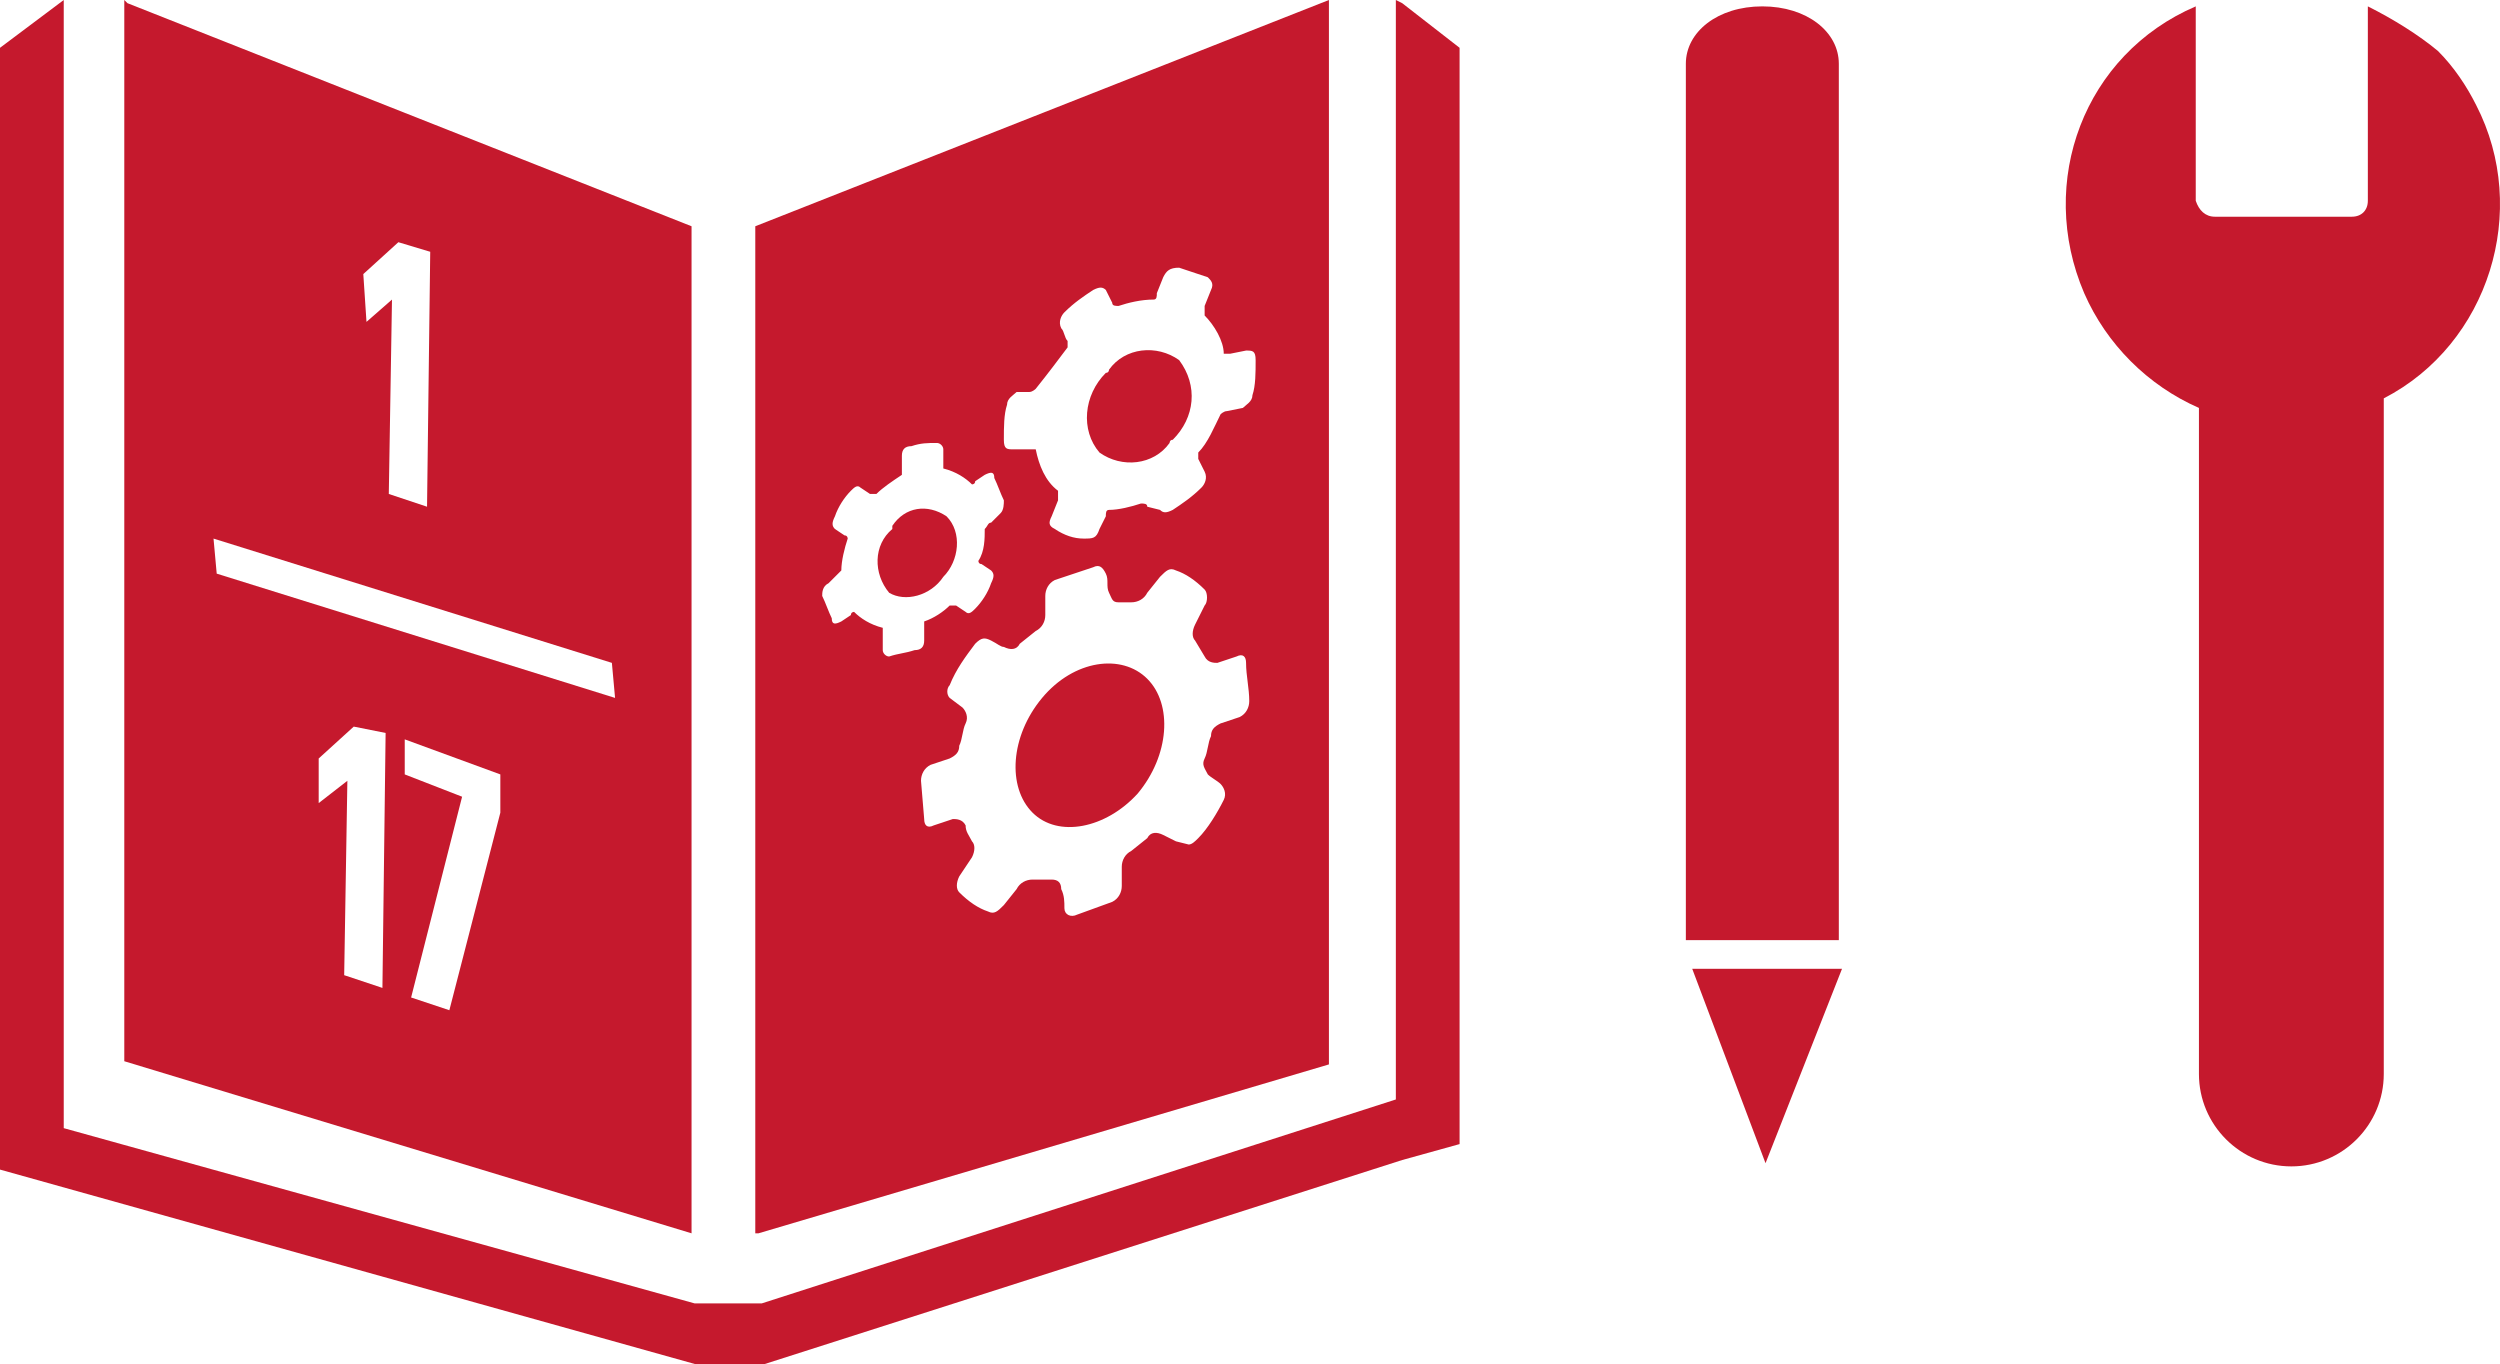 <?xml version="1.0" encoding="UTF-8" standalone="no"?>
<!-- Generator: Adobe Illustrator 22.0.1, SVG Export Plug-In . SVG Version: 6.00 Build 0)  -->

<svg
   version="1.1"
   id="Layer_1"
   x="0px"
   y="0px"
   viewBox="0 0 78.447 42.8"
   xml:space="preserve"
   sodipodi:docname="GOAL_4_TARGET_4.3.svg"
   width="78.447"
   height="42.8"
   inkscape:version="1.1.2 (1:1.1+202202050852+0a00cf5339)"
   xmlns:inkscape="http://www.inkscape.org/namespaces/inkscape"
   xmlns:sodipodi="http://sodipodi.sourceforge.net/DTD/sodipodi-0.dtd"
   xmlns="http://www.w3.org/2000/svg"
   xmlns:svg="http://www.w3.org/2000/svg"><defs
   id="defs353">
	
	
	
	
	
	
	
	
	
	
	
	
	
	
	
</defs><sodipodi:namedview
   id="namedview351"
   pagecolor="#ffffff"
   bordercolor="#666666"
   borderopacity="1.0"
   inkscape:pageshadow="2"
   inkscape:pageopacity="0.0"
   inkscape:pagecheckerboard="0"
   showgrid="false"
   inkscape:zoom="4.5719179"
   inkscape:cx="39.261423"
   inkscape:cy="19.90412"
   inkscape:window-width="1920"
   inkscape:window-height="973"
   inkscape:window-x="1920"
   inkscape:window-y="27"
   inkscape:window-maximized="1"
   inkscape:current-layer="Layer_1" />
<style
   type="text/css"
   id="style2">
	.st0{fill:#C5192D;}
	.st1{fill:#C5192D;}
	.st2{enable-background:new    ;}
</style>
<title
   id="title4">TARGET 1.3</title>

<g
   class="st2"
   id="g293"
   transform="translate(-11.5,-50.1)">
	</g><g
   id="g347"
   transform="translate(-11.5,-50.1)">
		<g
   id="g309">
			<path
   class="st0"
   d="m 85.8,50.3 v 6.1 c 0,0.3 -0.2,0.5 -0.5,0.5 0,0 0,0 0,0 H 81 c -0.3,0 -0.5,-0.2 -0.6,-0.5 0,0 0,0 0,0 v -6.1 c -3.5,1.5 -5,5.5 -3.5,9 0.7,1.6 2,2.9 3.6,3.6 v 20.9 c 0,1.6 1.3,2.9 2.9,2.9 1.6,0 2.9,-1.3 2.9,-2.9 v 0 -21.2 c 3.3,-1.7 4.6,-5.9 2.9,-9.2 -0.3,-0.6 -0.7,-1.2 -1.2,-1.7 -0.6,-0.5 -1.4,-1 -2.2,-1.4 z"
   id="path307" />
		</g>
		<g
   id="g319">
			<g
   id="g313">
				<polyline
   class="st0"
   points="64.6,80.5 66.9,86.6 69.3,80.5 64.6,80.5     "
   id="polyline311" />
			</g>
			<g
   id="g317">
				<path
   class="st0"
   d="M 69.2,79.6 V 52.1 c 0,-1 -1,-1.8 -2.4,-1.8 -1.4,0 -2.4,0.8 -2.4,1.8 v 27.5 z"
   id="path315" />
			</g>
		</g>
		<g
   id="g345">
			<g
   id="g323">
				<polygon
   class="st0"
   points="55.3,84.6 35.4,91 34.6,91 34.5,91 34.4,91 34.3,91 33.5,91 33.3,91 13.5,85.5 13.5,50.2 13.5,50.1 11.5,51.6 11.5,86.8 33.3,92.9 33.4,92.9 34.3,92.9 34.4,92.9 34.5,92.9 34.6,92.9 35.5,92.9 55.5,86.5 57.3,86 57.3,51.6 55.5,50.2 55.3,50.1 "
   id="polygon321" />
			</g>
			<g
   id="g327">
				<path
   class="st0"
   d="M 53.2,83.5 V 50.1 l -18,7.1 v 31.6 h 0.1 z m -14,-13 V 70 c 0,-0.1 0,-0.1 0,-0.2 v 0 c -0.4,-0.1 -0.7,-0.3 -0.9,-0.5 v 0 c 0,0 -0.1,0 -0.1,0.1 l -0.3,0.2 c -0.2,0.1 -0.3,0.1 -0.3,-0.1 -0.1,-0.2 -0.2,-0.5 -0.3,-0.7 0,-0.1 0,-0.3 0.2,-0.4 l 0.3,-0.3 c 0,0 0.1,-0.1 0.1,-0.1 v 0 c 0,-0.3 0.1,-0.7 0.2,-1 v 0 c 0,0 0,-0.1 -0.1,-0.1 l -0.3,-0.2 c -0.1,-0.1 -0.1,-0.2 0,-0.4 0.1,-0.3 0.3,-0.6 0.5,-0.8 0.1,-0.1 0.2,-0.2 0.3,-0.1 l 0.3,0.2 c 0.1,0 0.1,0 0.2,0 0.2,-0.2 0.5,-0.4 0.8,-0.6 v 0 c 0,-0.1 0,-0.1 0,-0.2 0,-0.1 0,-0.3 0,-0.4 0,-0.2 0.1,-0.3 0.3,-0.3 0.3,-0.1 0.5,-0.1 0.8,-0.1 0.1,0 0.2,0.1 0.2,0.2 0,0.1 0,0.3 0,0.4 0,0.1 0,0.1 0,0.2 0.4,0.1 0.7,0.3 0.9,0.5 v 0 c 0,0 0.1,0 0.1,-0.1 L 42.4,65 c 0.2,-0.1 0.3,-0.1 0.3,0.1 0.1,0.2 0.2,0.5 0.3,0.7 0,0.1 0,0.3 -0.1,0.4 l -0.3,0.3 c -0.1,0 -0.1,0.1 -0.2,0.2 v 0 c 0,0.3 0,0.7 -0.2,1 v 0 c 0,0 0,0.1 0.1,0.1 l 0.3,0.2 c 0.1,0.1 0.1,0.2 0,0.4 -0.1,0.3 -0.3,0.6 -0.5,0.8 -0.1,0.1 -0.2,0.2 -0.3,0.1 l -0.3,-0.2 c -0.1,0 -0.1,0 -0.2,0 v 0 c -0.2,0.2 -0.5,0.4 -0.8,0.5 v 0 c 0,0 0,0.1 0,0.2 0,0.1 0,0.3 0,0.4 0,0.2 -0.1,0.3 -0.3,0.3 -0.3,0.1 -0.5,0.1 -0.8,0.2 -0.1,0 -0.2,-0.1 -0.2,-0.2 z M 45,61 c 0,-0.1 0,-0.1 0,-0.2 -0.1,-0.1 -0.1,-0.3 -0.2,-0.4 -0.1,-0.2 0,-0.4 0.1,-0.5 0.3,-0.3 0.6,-0.5 0.9,-0.7 0.2,-0.1 0.3,-0.1 0.4,0 l 0.2,0.4 c 0,0.1 0.1,0.1 0.2,0.1 0.3,-0.1 0.7,-0.2 1.1,-0.2 v 0 c 0.1,0 0.1,-0.1 0.1,-0.2 L 48,58.8 c 0.1,-0.2 0.2,-0.3 0.5,-0.3 0.3,0.1 0.6,0.2 0.9,0.3 0.1,0.1 0.2,0.2 0.1,0.4 l -0.2,0.5 c 0,0.1 0,0.2 0,0.3 0.3,0.3 0.6,0.8 0.6,1.2 v 0 c 0.1,0 0.1,0 0.2,0 l 0.5,-0.1 c 0.2,0 0.3,0 0.3,0.3 0,0.4 0,0.8 -0.1,1.1 0,0.2 -0.2,0.3 -0.3,0.4 L 50,63 c -0.1,0 -0.2,0.1 -0.2,0.1 v 0 c -0.2,0.4 -0.4,0.9 -0.7,1.2 v 0 c 0,0.1 0,0.1 0,0.2 l 0.2,0.4 c 0.1,0.2 0,0.4 -0.1,0.5 -0.3,0.3 -0.6,0.5 -0.9,0.7 -0.2,0.1 -0.3,0.1 -0.4,0 L 47.5,66 c 0,-0.1 -0.1,-0.1 -0.2,-0.1 v 0 c -0.3,0.1 -0.7,0.2 -1,0.2 v 0 c -0.1,0 -0.1,0.1 -0.1,0.2 L 46,66.7 C 45.9,67 45.8,67 45.5,67 45.2,67 44.9,66.9 44.6,66.7 44.4,66.6 44.4,66.5 44.5,66.3 l 0.2,-0.5 c 0,-0.1 0,-0.2 0,-0.3 v 0 C 44.3,65.2 44.1,64.7 44,64.2 v 0 c -0.1,0 -0.1,0 -0.2,0 h -0.5 c -0.2,0 -0.3,0 -0.3,-0.3 0,-0.4 0,-0.8 0.1,-1.1 0,-0.2 0.2,-0.3 0.3,-0.4 h 0.4 c 0.1,0 0.2,-0.1 0.2,-0.1 v 0 c 0.4,-0.5 0.7,-0.9 1,-1.3 z M 48.4,76.5 48,76.3 c -0.2,-0.1 -0.4,-0.1 -0.5,0.1 L 47,76.8 c -0.2,0.1 -0.3,0.3 -0.3,0.5 0,0.2 0,0.4 0,0.6 0,0.2 -0.1,0.4 -0.3,0.5 l -1.1,0.4 c -0.2,0.1 -0.4,0 -0.4,-0.2 0,-0.2 0,-0.4 -0.1,-0.6 0,-0.2 -0.1,-0.3 -0.3,-0.3 h -0.6 c -0.2,0 -0.4,0.1 -0.5,0.3 L 43,78.5 c -0.2,0.2 -0.3,0.3 -0.5,0.2 -0.3,-0.1 -0.6,-0.3 -0.9,-0.6 -0.1,-0.1 -0.1,-0.3 0,-0.5 L 42,77 c 0.1,-0.2 0.1,-0.4 0,-0.5 -0.1,-0.2 -0.2,-0.3 -0.2,-0.5 -0.1,-0.2 -0.3,-0.2 -0.4,-0.2 0,0 0,0 0,0 L 40.8,76 c -0.2,0.1 -0.3,0 -0.3,-0.2 l -0.1,-1.2 c 0,-0.2 0.1,-0.4 0.3,-0.5 l 0.6,-0.2 c 0.2,-0.1 0.3,-0.2 0.3,-0.4 0.1,-0.2 0.1,-0.5 0.2,-0.7 0.1,-0.2 0,-0.4 -0.1,-0.5 L 41.3,72 c -0.1,-0.1 -0.1,-0.3 0,-0.4 0.2,-0.5 0.5,-0.9 0.8,-1.3 0.2,-0.2 0.3,-0.2 0.5,-0.1 0.2,0.1 0.3,0.2 0.4,0.2 0.2,0.1 0.4,0.1 0.5,-0.1 L 44,69.9 c 0.2,-0.1 0.3,-0.3 0.3,-0.5 0,-0.2 0,-0.4 0,-0.6 0,-0.2 0.1,-0.4 0.3,-0.5 l 1.2,-0.4 c 0.2,-0.1 0.3,0 0.4,0.2 0.1,0.2 0,0.4 0.1,0.6 0.1,0.2 0.1,0.3 0.3,0.3 H 47 c 0.2,0 0.4,-0.1 0.5,-0.3 l 0.4,-0.5 c 0.2,-0.2 0.3,-0.3 0.5,-0.2 0.3,0.1 0.6,0.3 0.9,0.6 0.1,0.1 0.1,0.4 0,0.5 L 49,69.7 c -0.1,0.2 -0.1,0.4 0,0.5 l 0.3,0.5 c 0.1,0.2 0.3,0.2 0.4,0.2 0,0 0,0 0,0 l 0.6,-0.2 c 0.2,-0.1 0.3,0 0.3,0.2 0,0.4 0.1,0.8 0.1,1.2 0,0.2 -0.1,0.4 -0.3,0.5 l -0.6,0.2 c -0.2,0.1 -0.3,0.2 -0.3,0.4 -0.1,0.2 -0.1,0.5 -0.2,0.7 -0.1,0.2 0,0.3 0.1,0.5 0.1,0.1 0.3,0.2 0.4,0.3 0.1,0.1 0.2,0.3 0.1,0.5 -0.2,0.4 -0.5,0.9 -0.8,1.2 -0.1,0.1 -0.2,0.2 -0.3,0.2 z"
   id="path325" />
			</g>
			<g
   id="g331">
				<path
   class="st0"
   d="m 47.2,75 c 1,-1.2 1.1,-2.8 0.3,-3.6 -0.8,-0.8 -2.3,-0.6 -3.3,0.6 -1,1.2 -1.1,2.8 -0.3,3.6 0.8,0.8 2.3,0.5 3.3,-0.6 z"
   id="path329" />
			</g>
			<g
   id="g335">
				<path
   class="st0"
   d="m 46,64.3 c 0.7,0.5 1.7,0.4 2.2,-0.3 0,0 0,-0.1 0.1,-0.1 0.7,-0.7 0.8,-1.7 0.2,-2.5 -0.7,-0.5 -1.7,-0.4 -2.2,0.3 0,0 0,0.1 -0.1,0.1 -0.7,0.7 -0.8,1.8 -0.2,2.5 z"
   id="path333" />
			</g>
			<g
   id="g339">
				<path
   class="st0"
   d="m 41.1,68.2 c 0.5,-0.5 0.6,-1.4 0.1,-1.9 -0.6,-0.4 -1.3,-0.3 -1.7,0.3 0,0 0,0 0,0.1 -0.6,0.5 -0.6,1.4 -0.1,2 0.5,0.3 1.3,0.1 1.7,-0.5 0,0.1 0,0 0,0 z"
   id="path337" />
			</g>
			<g
   id="g343">
				<path
   class="st0"
   d="M 33.2,88.8 V 57.2 l -17.7,-7 -0.1,-0.1 v 33.3 z m -9.6,-15.7 -0.1,8 -1.2,-0.4 0.1,-6.1 v 0 l -0.9,0.7 v 0 -1.4 l 1.1,-1 z m 3.6,1.3 v 1.2 l -1.6,6.2 -1.2,-0.4 1.6,-6.3 -1.8,-0.7 v -1.1 z m -4.3,-15.7 1.1,-1 1,0.3 -0.1,8 -1.2,-0.4 0.1,-6.1 v 0 L 23,60.2 v 0 z M 30.7,70.9 30.8,72 18.3,68.1 18.2,67 Z"
   id="path341" />
			</g>
		</g>
	</g>
</svg>
